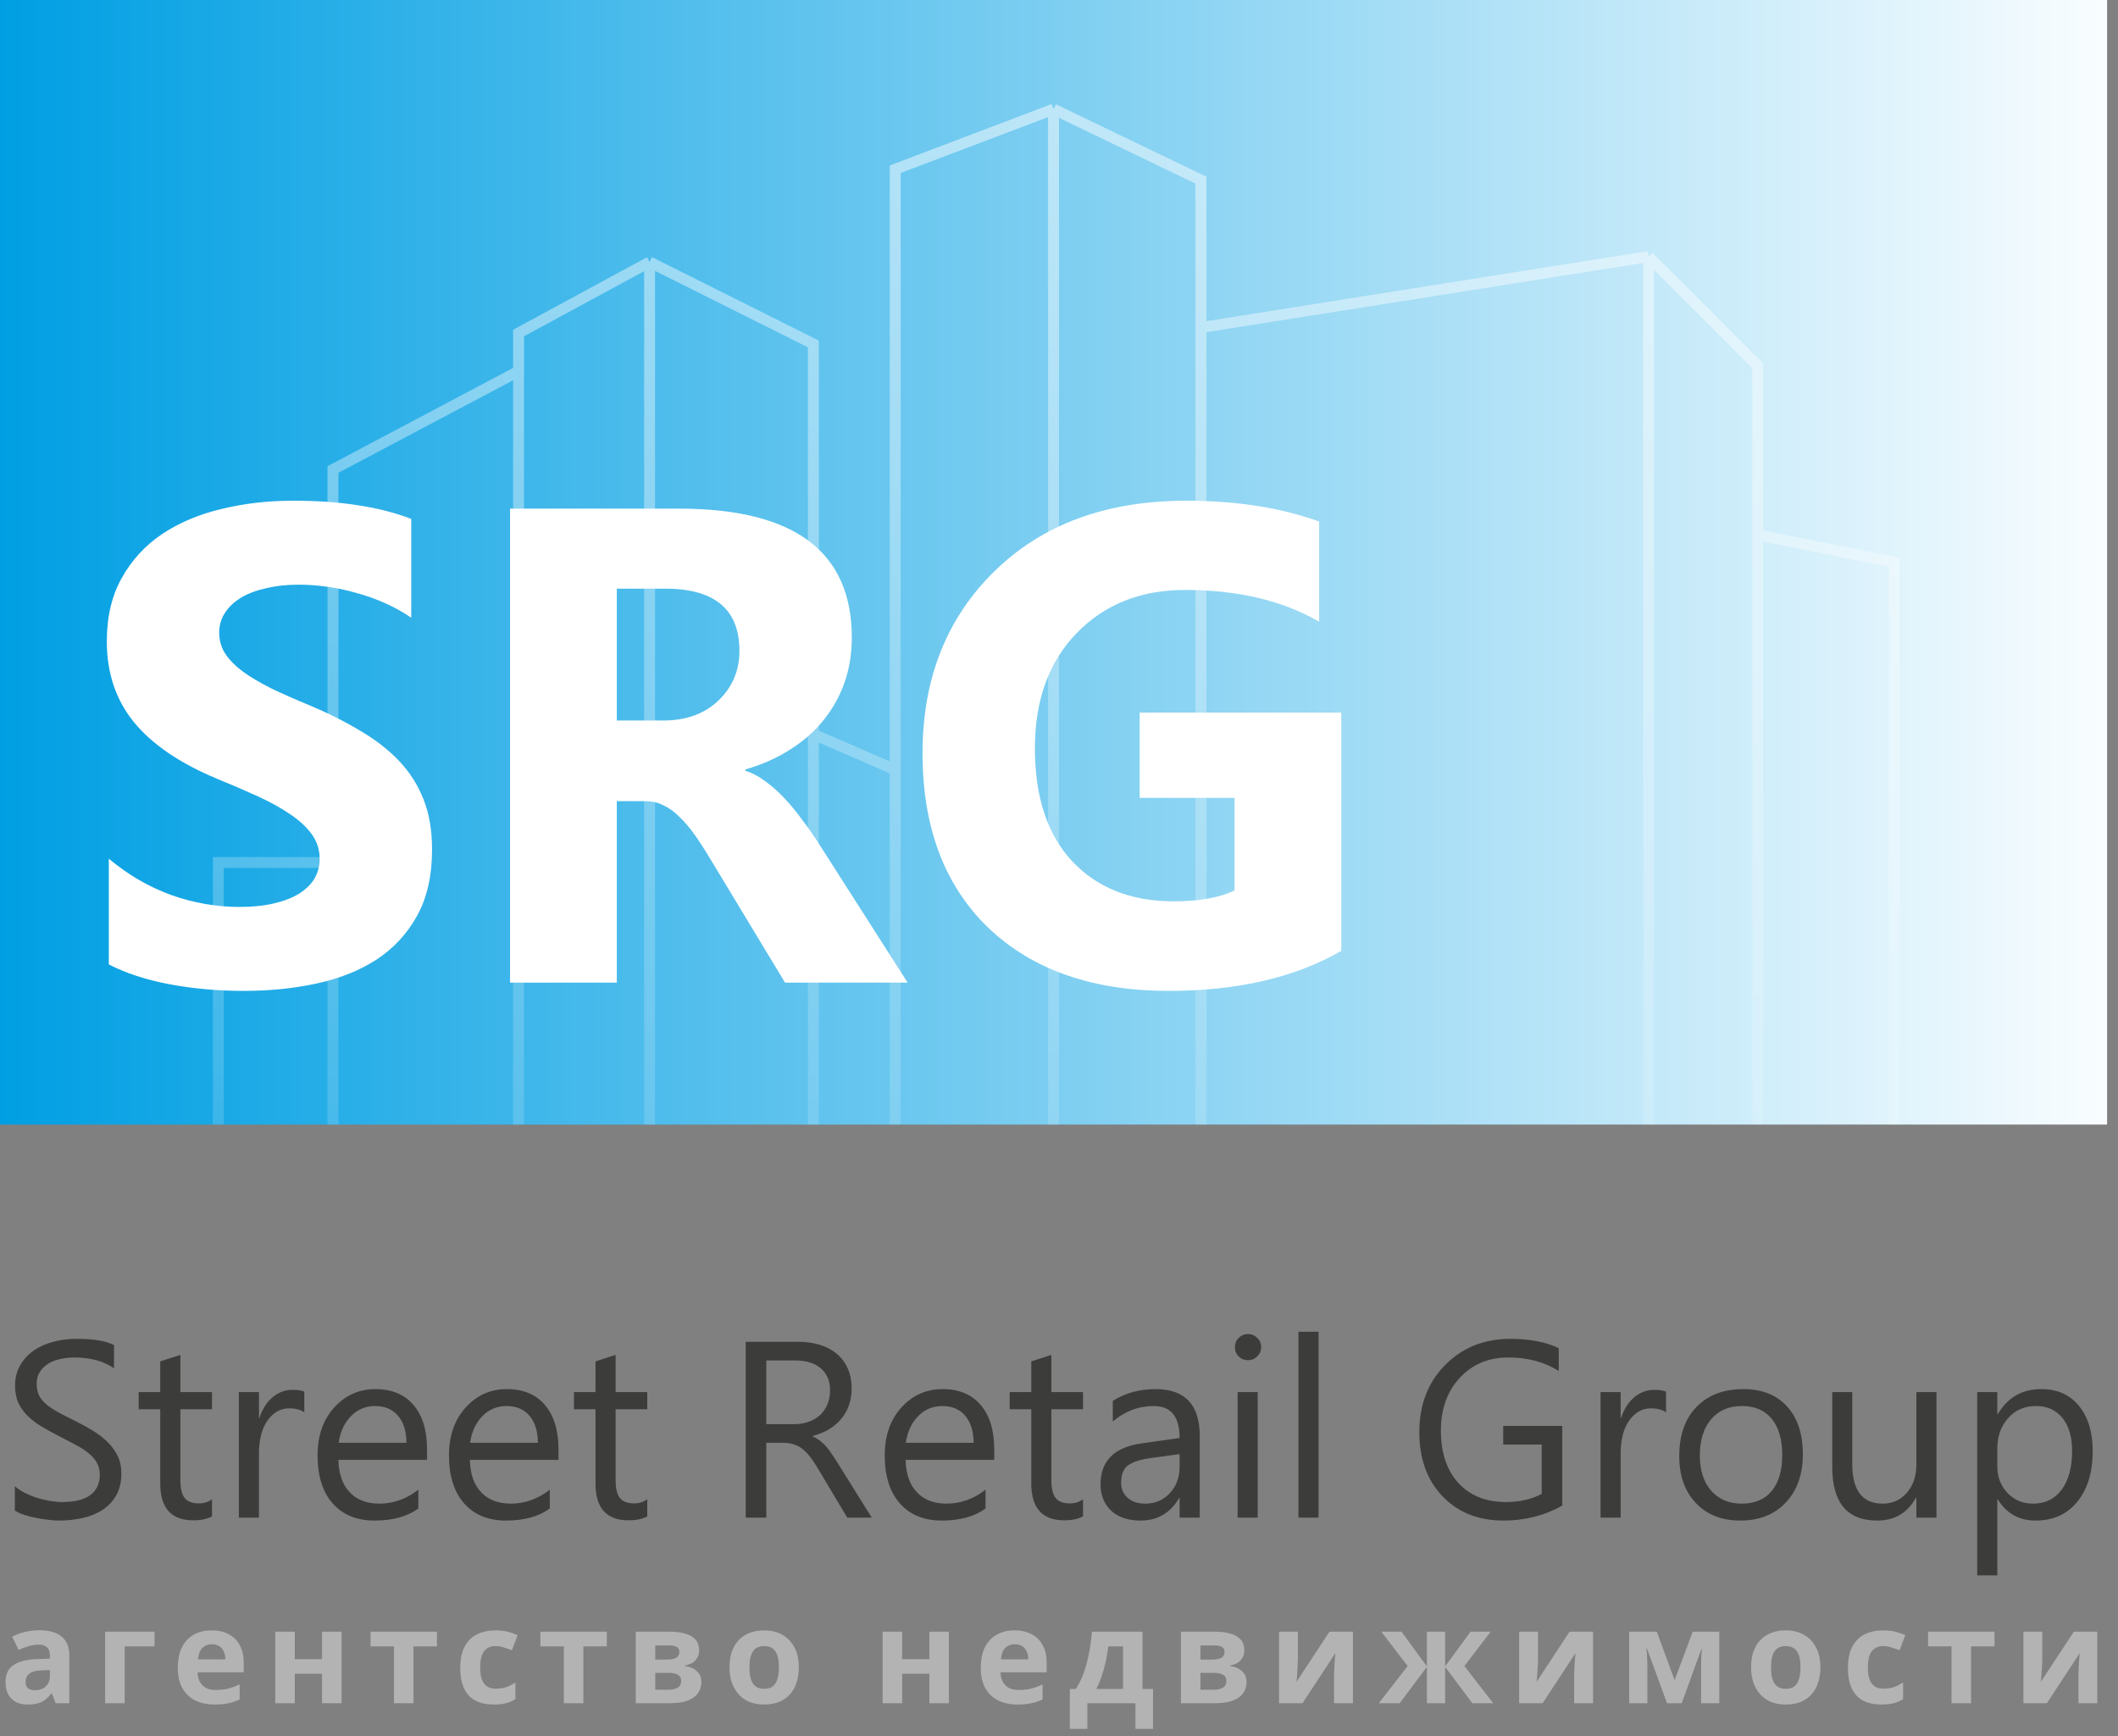 <svg width="194" height="159" viewBox="0 0 194 159" fill="none" xmlns="http://www.w3.org/2000/svg">
<rect x="0" y="0" width="194" height="159" fill="#808080" stroke="none"/>
<rect width="193" height="103" fill="url(#paint0_linear_3_12)"/>
<path d="M20 103V79H30.5M30.5 79V103M30.5 79V43L47.5 34M47.5 34V103M47.5 34V30.5L59.5 24M59.5 24V103M59.5 24L74.5 31.5V67.25M74.5 103V67.25M74.5 67.25L82 70.5V103V15.5L96.5 10M96.5 10V103M96.5 10L110 16.5V30M110 103V30M110 30L151 23.5M151 23.5V103M151 23.5L161 33.5V49M161 103V49M161 49L173.5 51.5V103" stroke="url(#paint1_linear_3_12)"/>
<path d="M9.967 88.335V78.647C11.723 80.121 13.63 81.231 15.688 81.978C17.747 82.704 19.826 83.067 21.925 83.067C23.156 83.067 24.226 82.956 25.134 82.734C26.062 82.512 26.829 82.21 27.435 81.826C28.06 81.422 28.524 80.958 28.827 80.434C29.13 79.889 29.281 79.303 29.281 78.678C29.281 77.83 29.039 77.073 28.555 76.407C28.07 75.741 27.404 75.126 26.557 74.561C25.729 73.995 24.74 73.451 23.59 72.926C22.439 72.401 21.198 71.866 19.866 71.321C16.476 69.909 13.943 68.183 12.268 66.144C10.613 64.106 9.785 61.644 9.785 58.758C9.785 56.497 10.239 54.56 11.148 52.945C12.056 51.31 13.287 49.968 14.841 48.919C16.415 47.87 18.231 47.102 20.29 46.618C22.349 46.114 24.528 45.861 26.829 45.861C29.09 45.861 31.088 46.003 32.823 46.285C34.579 46.547 36.194 46.961 37.667 47.526V56.578C36.94 56.074 36.143 55.63 35.275 55.246C34.428 54.863 33.55 54.55 32.642 54.308C31.733 54.045 30.825 53.853 29.917 53.732C29.029 53.611 28.181 53.551 27.374 53.551C26.264 53.551 25.255 53.662 24.347 53.884C23.439 54.086 22.672 54.378 22.046 54.762C21.42 55.145 20.936 55.609 20.593 56.154C20.25 56.679 20.078 57.274 20.078 57.94C20.078 58.667 20.27 59.323 20.653 59.908C21.037 60.473 21.582 61.018 22.288 61.543C22.994 62.047 23.852 62.552 24.861 63.057C25.87 63.541 27.011 64.046 28.282 64.57C30.018 65.297 31.572 66.074 32.944 66.901C34.337 67.709 35.528 68.627 36.517 69.656C37.505 70.686 38.262 71.866 38.787 73.198C39.312 74.51 39.574 76.044 39.574 77.8C39.574 80.222 39.11 82.26 38.182 83.915C37.273 85.55 36.032 86.882 34.458 87.911C32.884 88.92 31.047 89.647 28.948 90.091C26.869 90.535 24.67 90.757 22.349 90.757C19.967 90.757 17.697 90.555 15.537 90.151C13.398 89.748 11.541 89.142 9.967 88.335ZM83.138 90H71.906L65.155 78.829C64.651 77.981 64.166 77.225 63.702 76.559C63.238 75.893 62.764 75.328 62.279 74.863C61.815 74.379 61.321 74.016 60.796 73.773C60.291 73.511 59.736 73.38 59.131 73.38H56.497V90H46.719V46.588H62.219C72.754 46.588 78.022 50.523 78.022 58.395C78.022 59.908 77.789 61.311 77.325 62.602C76.861 63.874 76.205 65.024 75.357 66.054C74.51 67.083 73.481 67.971 72.269 68.718C71.079 69.465 69.747 70.05 68.273 70.474V70.595C68.919 70.796 69.545 71.13 70.15 71.594C70.756 72.038 71.341 72.562 71.906 73.168C72.471 73.773 73.006 74.429 73.511 75.136C74.035 75.822 74.51 76.498 74.934 77.164L83.138 90ZM56.497 53.914V65.993H60.735C62.834 65.993 64.519 65.388 65.791 64.177C67.083 62.946 67.728 61.422 67.728 59.605C67.728 55.811 65.458 53.914 60.917 53.914H56.497ZM122.856 87.094C118.618 89.536 113.351 90.757 107.054 90.757C100.071 90.757 94.561 88.829 90.524 84.975C86.508 81.1 84.5 75.772 84.5 68.99C84.5 62.169 86.7 56.608 91.1 52.31C95.499 48.011 101.352 45.861 108.658 45.861C113.26 45.861 117.316 46.497 120.828 47.769V56.941C117.478 55.004 113.381 54.035 108.537 54.035C104.48 54.035 101.171 55.357 98.607 58.001C96.064 60.625 94.793 64.136 94.793 68.536C94.793 72.996 95.933 76.448 98.214 78.89C100.515 81.332 103.613 82.553 107.508 82.553C109.849 82.553 111.706 82.22 113.078 81.554V73.077H104.39V65.267H122.856V87.094Z" fill="white"/>
<path d="M1.359 138.349V136.125C1.613 136.35 1.917 136.552 2.269 136.731C2.628 136.911 3.002 137.065 3.392 137.192C3.788 137.312 4.185 137.405 4.582 137.473C4.979 137.54 5.346 137.574 5.683 137.574C6.843 137.574 7.708 137.36 8.277 136.934C8.853 136.499 9.142 135.878 9.142 135.069C9.142 134.635 9.044 134.257 8.85 133.935C8.662 133.613 8.4 133.321 8.063 133.059C7.727 132.79 7.326 132.535 6.862 132.295C6.405 132.048 5.911 131.79 5.379 131.521C4.818 131.236 4.294 130.948 3.807 130.656C3.32 130.364 2.897 130.042 2.538 129.69C2.179 129.338 1.894 128.941 1.685 128.5C1.482 128.05 1.381 127.526 1.381 126.927C1.381 126.194 1.542 125.557 1.864 125.018C2.186 124.472 2.609 124.022 3.133 123.67C3.657 123.319 4.253 123.056 4.919 122.884C5.593 122.712 6.278 122.626 6.974 122.626C8.561 122.626 9.718 122.817 10.444 123.199V125.321C9.493 124.662 8.273 124.333 6.783 124.333C6.371 124.333 5.96 124.378 5.548 124.468C5.136 124.55 4.769 124.689 4.447 124.883C4.125 125.078 3.863 125.329 3.661 125.636C3.459 125.943 3.358 126.317 3.358 126.759C3.358 127.171 3.433 127.526 3.583 127.826C3.74 128.125 3.968 128.398 4.268 128.646C4.567 128.893 4.93 129.132 5.357 129.364C5.791 129.596 6.289 129.851 6.851 130.128C7.427 130.412 7.974 130.712 8.49 131.026C9.007 131.341 9.46 131.689 9.849 132.071C10.238 132.453 10.545 132.876 10.77 133.34C11.002 133.804 11.118 134.336 11.118 134.935C11.118 135.728 10.961 136.402 10.646 136.956C10.339 137.503 9.92 137.948 9.389 138.292C8.865 138.637 8.258 138.884 7.569 139.034C6.881 139.191 6.154 139.27 5.391 139.27C5.136 139.27 4.822 139.247 4.447 139.202C4.073 139.165 3.691 139.105 3.302 139.022C2.912 138.948 2.542 138.854 2.19 138.742C1.846 138.622 1.569 138.491 1.359 138.349ZM19.418 138.888C18.983 139.127 18.41 139.247 17.699 139.247C15.685 139.247 14.678 138.124 14.678 135.878V129.072H12.702V127.5H14.678V124.692L16.52 124.097V127.5H19.418V129.072H16.52V135.552C16.52 136.323 16.651 136.874 16.913 137.203C17.175 137.533 17.609 137.697 18.216 137.697C18.68 137.697 19.081 137.57 19.418 137.315V138.888ZM27.874 129.364C27.552 129.117 27.088 128.994 26.481 128.994C25.695 128.994 25.037 129.364 24.505 130.105C23.981 130.847 23.719 131.857 23.719 133.138V139H21.877V127.5H23.719V129.87H23.764C24.026 129.061 24.426 128.432 24.965 127.983C25.504 127.526 26.107 127.298 26.773 127.298C27.253 127.298 27.619 127.35 27.874 127.455V129.364ZM39.116 133.71H30.996C31.026 134.991 31.37 135.979 32.029 136.675C32.688 137.372 33.594 137.72 34.747 137.72C36.042 137.72 37.233 137.293 38.318 136.439V138.169C37.308 138.903 35.971 139.27 34.309 139.27C32.684 139.27 31.408 138.749 30.48 137.708C29.551 136.66 29.087 135.189 29.087 133.295C29.087 131.506 29.592 130.049 30.603 128.926C31.621 127.796 32.883 127.23 34.388 127.23C35.893 127.23 37.057 127.717 37.88 128.69C38.704 129.664 39.116 131.015 39.116 132.745V133.71ZM37.229 132.149C37.221 131.086 36.963 130.259 36.454 129.667C35.953 129.076 35.252 128.78 34.354 128.78C33.486 128.78 32.748 129.091 32.142 129.712C31.535 130.334 31.161 131.146 31.019 132.149H37.229ZM51.155 133.71H43.035C43.065 134.991 43.41 135.979 44.068 136.675C44.727 137.372 45.633 137.72 46.786 137.72C48.081 137.72 49.272 137.293 50.357 136.439V138.169C49.347 138.903 48.01 139.27 46.348 139.27C44.724 139.27 43.447 138.749 42.519 137.708C41.59 136.66 41.126 135.189 41.126 133.295C41.126 131.506 41.631 130.049 42.642 128.926C43.66 127.796 44.922 127.23 46.427 127.23C47.932 127.23 49.096 127.717 49.919 128.69C50.743 129.664 51.155 131.015 51.155 132.745V133.71ZM49.268 132.149C49.261 131.086 49.002 130.259 48.493 129.667C47.992 129.076 47.291 128.78 46.393 128.78C45.525 128.78 44.787 129.091 44.181 129.712C43.574 130.334 43.2 131.146 43.058 132.149H49.268ZM59.286 138.888C58.851 139.127 58.279 139.247 57.567 139.247C55.553 139.247 54.546 138.124 54.546 135.878V129.072H52.57V127.5H54.546V124.692L56.388 124.097V127.5H59.286V129.072H56.388V135.552C56.388 136.323 56.519 136.874 56.781 137.203C57.043 137.533 57.477 137.697 58.084 137.697C58.548 137.697 58.949 137.57 59.286 137.315V138.888ZM79.849 139H77.603L74.907 134.485C74.66 134.066 74.421 133.71 74.189 133.418C73.956 133.119 73.717 132.876 73.47 132.688C73.23 132.501 72.968 132.367 72.684 132.284C72.407 132.194 72.092 132.149 71.74 132.149H70.19V139H68.304V122.896H73.11C73.814 122.896 74.462 122.985 75.053 123.165C75.652 123.337 76.169 123.603 76.603 123.962C77.045 124.322 77.389 124.771 77.636 125.31C77.883 125.842 78.007 126.467 78.007 127.186C78.007 127.747 77.921 128.264 77.749 128.735C77.584 129.2 77.344 129.615 77.03 129.982C76.723 130.349 76.349 130.663 75.907 130.925C75.472 131.18 74.982 131.378 74.436 131.521V131.565C74.705 131.685 74.937 131.824 75.132 131.981C75.334 132.131 75.525 132.31 75.705 132.52C75.884 132.73 76.06 132.969 76.232 133.239C76.412 133.501 76.611 133.808 76.828 134.16L79.849 139ZM70.19 124.603V130.442H72.751C73.223 130.442 73.657 130.371 74.054 130.229C74.458 130.087 74.806 129.885 75.098 129.623C75.39 129.353 75.618 129.027 75.783 128.646C75.948 128.256 76.03 127.822 76.03 127.343C76.03 126.482 75.749 125.812 75.188 125.333C74.634 124.846 73.829 124.603 72.773 124.603H70.19ZM91.068 133.71H82.948C82.978 134.991 83.323 135.979 83.981 136.675C84.64 137.372 85.546 137.72 86.699 137.72C87.995 137.72 89.185 137.293 90.27 136.439V138.169C89.26 138.903 87.923 139.27 86.261 139.27C84.637 139.27 83.36 138.749 82.432 137.708C81.503 136.66 81.039 135.189 81.039 133.295C81.039 131.506 81.544 130.049 82.555 128.926C83.573 127.796 84.835 127.23 86.34 127.23C87.845 127.23 89.009 127.717 89.832 128.69C90.656 129.664 91.068 131.015 91.068 132.745V133.71ZM89.181 132.149C89.174 131.086 88.915 130.259 88.406 129.667C87.905 129.076 87.205 128.78 86.306 128.78C85.438 128.78 84.7 129.091 84.094 129.712C83.487 130.334 83.113 131.146 82.971 132.149H89.181ZM99.199 138.888C98.764 139.127 98.192 139.247 97.481 139.247C95.466 139.247 94.46 138.124 94.46 135.878V129.072H92.483V127.5H94.46V124.692L96.301 124.097V127.5H99.199V129.072H96.301V135.552C96.301 136.323 96.432 136.874 96.694 137.203C96.956 137.533 97.391 137.697 97.997 137.697C98.461 137.697 98.862 137.57 99.199 137.315V138.888ZM109.89 139H108.048V137.203H108.003C107.202 138.581 106.023 139.27 104.466 139.27C103.32 139.27 102.422 138.966 101.771 138.36C101.127 137.753 100.805 136.949 100.805 135.945C100.805 133.797 102.07 132.546 104.601 132.194L108.048 131.711C108.048 129.757 107.258 128.78 105.679 128.78C104.294 128.78 103.043 129.252 101.928 130.195V128.309C103.058 127.59 104.361 127.23 105.836 127.23C108.539 127.23 109.89 128.66 109.89 131.521V139ZM108.048 133.183L105.274 133.564C104.421 133.684 103.777 133.898 103.343 134.205C102.909 134.504 102.691 135.039 102.691 135.811C102.691 136.372 102.89 136.833 103.287 137.192C103.691 137.544 104.226 137.72 104.893 137.72C105.806 137.72 106.558 137.402 107.15 136.765C107.749 136.121 108.048 135.309 108.048 134.328V133.183ZM114.304 124.58C113.974 124.58 113.694 124.468 113.461 124.243C113.229 124.019 113.113 123.734 113.113 123.39C113.113 123.045 113.229 122.761 113.461 122.536C113.694 122.304 113.974 122.188 114.304 122.188C114.641 122.188 114.925 122.304 115.157 122.536C115.397 122.761 115.517 123.045 115.517 123.39C115.517 123.719 115.397 124 115.157 124.232C114.925 124.464 114.641 124.58 114.304 124.58ZM115.202 139H113.36V127.5H115.202V139ZM120.772 139H118.931V121.975H120.772V139ZM143.099 137.899C141.481 138.813 139.685 139.27 137.708 139.27C135.41 139.27 133.549 138.528 132.126 137.046C130.711 135.563 130.004 133.602 130.004 131.161C130.004 128.668 130.79 126.624 132.362 125.029C133.942 123.427 135.941 122.626 138.359 122.626C140.111 122.626 141.583 122.91 142.773 123.479V125.568C141.47 124.745 139.928 124.333 138.146 124.333C136.342 124.333 134.863 124.954 133.71 126.197C132.557 127.44 131.98 129.05 131.98 131.026C131.98 133.063 132.516 134.665 133.586 135.833C134.657 136.993 136.11 137.574 137.944 137.574C139.202 137.574 140.291 137.323 141.212 136.821V132.307H137.686V130.6H143.099V137.899ZM152.6 129.364C152.278 129.117 151.813 128.994 151.207 128.994C150.421 128.994 149.762 129.364 149.23 130.105C148.706 130.847 148.444 131.857 148.444 133.138V139H146.603V127.5H148.444V129.87H148.489C148.751 129.061 149.152 128.432 149.691 127.983C150.23 127.526 150.833 127.298 151.499 127.298C151.978 127.298 152.345 127.35 152.6 127.455V129.364ZM159.405 139.27C157.706 139.27 156.347 138.734 155.329 137.664C154.318 136.585 153.812 135.159 153.812 133.385C153.812 131.453 154.34 129.944 155.396 128.859C156.452 127.773 157.878 127.23 159.675 127.23C161.389 127.23 162.726 127.758 163.684 128.814C164.65 129.87 165.133 131.333 165.133 133.205C165.133 135.039 164.612 136.511 163.572 137.619C162.539 138.719 161.15 139.27 159.405 139.27ZM159.54 128.78C158.357 128.78 157.421 129.185 156.732 129.993C156.044 130.794 155.699 131.902 155.699 133.317C155.699 134.68 156.047 135.754 156.744 136.541C157.44 137.327 158.372 137.72 159.54 137.72C160.73 137.72 161.644 137.334 162.28 136.563C162.924 135.792 163.246 134.695 163.246 133.272C163.246 131.835 162.924 130.727 162.28 129.948C161.644 129.17 160.73 128.78 159.54 128.78ZM177.374 139H175.532V137.181H175.487C174.724 138.573 173.541 139.27 171.938 139.27C169.198 139.27 167.828 137.637 167.828 134.373V127.5H169.659V134.081C169.659 136.507 170.587 137.72 172.444 137.72C173.342 137.72 174.08 137.39 174.656 136.731C175.24 136.065 175.532 135.197 175.532 134.126V127.5H177.374V139ZM182.989 137.338H182.944V144.29H181.103V127.5H182.944V129.521H182.989C183.895 127.994 185.22 127.23 186.965 127.23C188.447 127.23 189.604 127.747 190.435 128.78C191.266 129.806 191.682 131.184 191.682 132.913C191.682 134.837 191.214 136.38 190.278 137.54C189.342 138.693 188.062 139.27 186.437 139.27C184.947 139.27 183.798 138.626 182.989 137.338ZM182.944 132.7V134.306C182.944 135.257 183.251 136.065 183.865 136.731C184.487 137.39 185.273 137.72 186.224 137.72C187.339 137.72 188.211 137.293 188.84 136.439C189.477 135.586 189.795 134.399 189.795 132.879C189.795 131.599 189.499 130.596 188.908 129.87C188.316 129.143 187.515 128.78 186.504 128.78C185.434 128.78 184.573 129.155 183.921 129.903C183.27 130.645 182.944 131.577 182.944 132.7Z" fill="#3C3C3A"/>
<path d="M3.624 149.316C4.504 149.316 5.176 149.508 5.64 149.892C6.112 150.268 6.348 150.848 6.348 151.632V156H5.1L4.752 155.112H4.704C4.52 155.344 4.328 155.536 4.128 155.688C3.936 155.84 3.712 155.948 3.456 156.012C3.208 156.084 2.9 156.12 2.532 156.12C2.148 156.12 1.8 156.048 1.488 155.904C1.184 155.752 0.944 155.524 0.768 155.22C0.592 154.908 0.504 154.516 0.504 154.044C0.504 153.348 0.748 152.836 1.236 152.508C1.724 152.172 2.456 151.988 3.432 151.956L4.572 151.92V151.632C4.572 151.288 4.48 151.036 4.296 150.876C4.12 150.716 3.872 150.636 3.552 150.636C3.232 150.636 2.92 150.684 2.616 150.78C2.312 150.868 2.008 150.98 1.704 151.116L1.116 149.904C1.468 149.72 1.856 149.576 2.28 149.472C2.712 149.368 3.16 149.316 3.624 149.316ZM3.876 152.988C3.3 153.004 2.9 153.108 2.676 153.3C2.452 153.492 2.34 153.744 2.34 154.056C2.34 154.328 2.42 154.524 2.58 154.644C2.74 154.756 2.948 154.812 3.204 154.812C3.588 154.812 3.912 154.7 4.176 154.476C4.44 154.244 4.572 153.92 4.572 153.504V152.964L3.876 152.988ZM14.154 149.448V150.792H11.418V156H9.63V149.448H14.154ZM19.383 149.328C19.991 149.328 20.511 149.444 20.943 149.676C21.383 149.908 21.723 150.244 21.963 150.684C22.203 151.124 22.323 151.664 22.323 152.304V153.168H18.099C18.115 153.672 18.263 154.068 18.543 154.356C18.831 154.644 19.227 154.788 19.731 154.788C20.155 154.788 20.539 154.748 20.883 154.668C21.227 154.58 21.583 154.448 21.951 154.272V155.652C21.631 155.812 21.291 155.928 20.931 156C20.579 156.08 20.151 156.12 19.647 156.12C18.991 156.12 18.411 156 17.907 155.76C17.403 155.512 17.007 155.14 16.719 154.644C16.431 154.148 16.287 153.524 16.287 152.772C16.287 152.004 16.415 151.368 16.671 150.864C16.935 150.352 17.299 149.968 17.763 149.712C18.227 149.456 18.767 149.328 19.383 149.328ZM19.395 150.6C19.051 150.6 18.763 150.712 18.531 150.936C18.307 151.16 18.175 151.508 18.135 151.98H20.643C20.643 151.716 20.595 151.48 20.499 151.272C20.411 151.064 20.275 150.9 20.091 150.78C19.907 150.66 19.675 150.6 19.395 150.6ZM27.001 149.448V151.968H29.497V149.448H31.285V156H29.497V153.3H27.001V156H25.213V149.448H27.001ZM40.022 150.792H37.874V156H36.086V150.792H33.938V149.448H40.022V150.792ZM45.218 156.12C44.57 156.12 44.018 156.004 43.562 155.772C43.106 155.532 42.758 155.164 42.518 154.668C42.278 154.172 42.158 153.536 42.158 152.76C42.158 151.96 42.294 151.308 42.566 150.804C42.838 150.3 43.214 149.928 43.694 149.688C44.182 149.448 44.742 149.328 45.374 149.328C45.822 149.328 46.21 149.372 46.538 149.46C46.874 149.548 47.166 149.652 47.414 149.772L46.886 151.152C46.606 151.04 46.342 150.948 46.094 150.876C45.854 150.804 45.614 150.768 45.374 150.768C45.062 150.768 44.802 150.844 44.594 150.996C44.386 151.14 44.23 151.36 44.126 151.656C44.03 151.944 43.982 152.308 43.982 152.748C43.982 153.18 44.034 153.54 44.138 153.828C44.25 154.108 44.41 154.32 44.618 154.464C44.826 154.6 45.078 154.668 45.374 154.668C45.75 154.668 46.082 154.62 46.37 154.524C46.658 154.42 46.938 154.28 47.21 154.104V155.628C46.938 155.804 46.65 155.928 46.346 156C46.05 156.08 45.674 156.12 45.218 156.12ZM55.582 150.792H53.434V156H51.646V150.792H49.498V149.448H55.582V150.792ZM64.039 151.164C64.039 151.516 63.927 151.816 63.703 152.064C63.487 152.312 63.163 152.472 62.731 152.544V152.592C63.187 152.648 63.551 152.804 63.823 153.06C64.103 153.316 64.243 153.644 64.243 154.044C64.243 154.324 64.187 154.584 64.075 154.824C63.971 155.064 63.803 155.272 63.571 155.448C63.339 155.624 63.039 155.76 62.671 155.856C62.311 155.952 61.871 156 61.351 156H58.231V149.448H61.351C61.863 149.448 62.319 149.504 62.719 149.616C63.127 149.72 63.447 149.896 63.679 150.144C63.919 150.392 64.039 150.732 64.039 151.164ZM62.395 153.948C62.395 153.692 62.295 153.508 62.095 153.396C61.895 153.276 61.595 153.216 61.195 153.216H60.019V154.764H61.231C61.567 154.764 61.843 154.704 62.059 154.584C62.283 154.456 62.395 154.244 62.395 153.948ZM62.227 151.308C62.227 151.1 62.147 150.948 61.987 150.852C61.827 150.756 61.591 150.708 61.279 150.708H60.019V152.004H61.075C61.451 152.004 61.735 151.952 61.927 151.848C62.127 151.736 62.227 151.556 62.227 151.308ZM73.17 152.712C73.17 153.256 73.094 153.74 72.942 154.164C72.798 154.588 72.586 154.948 72.306 155.244C72.034 155.532 71.702 155.752 71.31 155.904C70.918 156.048 70.474 156.12 69.978 156.12C69.522 156.12 69.098 156.048 68.706 155.904C68.322 155.752 67.99 155.532 67.71 155.244C67.43 154.948 67.21 154.588 67.05 154.164C66.898 153.74 66.822 153.256 66.822 152.712C66.822 151.984 66.95 151.372 67.206 150.876C67.462 150.372 67.83 149.988 68.31 149.724C68.79 149.46 69.358 149.328 70.014 149.328C70.63 149.328 71.174 149.46 71.646 149.724C72.118 149.988 72.49 150.372 72.762 150.876C73.034 151.372 73.17 151.984 73.17 152.712ZM68.646 152.712C68.646 153.144 68.69 153.508 68.778 153.804C68.874 154.092 69.022 154.312 69.222 154.464C69.422 154.608 69.682 154.68 70.002 154.68C70.322 154.68 70.578 154.608 70.77 154.464C70.97 154.312 71.114 154.092 71.202 153.804C71.298 153.508 71.346 153.144 71.346 152.712C71.346 152.28 71.298 151.92 71.202 151.632C71.114 151.344 70.97 151.128 70.77 150.984C70.57 150.84 70.31 150.768 69.99 150.768C69.518 150.768 69.174 150.932 68.958 151.26C68.75 151.58 68.646 152.064 68.646 152.712ZM82.632 149.448V151.968H85.128V149.448H86.916V156H85.128V153.3H82.632V156H80.844V149.448H82.632ZM92.929 149.328C93.537 149.328 94.057 149.444 94.489 149.676C94.929 149.908 95.269 150.244 95.509 150.684C95.749 151.124 95.869 151.664 95.869 152.304V153.168H91.645C91.661 153.672 91.809 154.068 92.089 154.356C92.377 154.644 92.773 154.788 93.277 154.788C93.701 154.788 94.085 154.748 94.429 154.668C94.773 154.58 95.129 154.448 95.497 154.272V155.652C95.177 155.812 94.837 155.928 94.477 156C94.125 156.08 93.697 156.12 93.193 156.12C92.537 156.12 91.957 156 91.453 155.76C90.949 155.512 90.553 155.14 90.265 154.644C89.977 154.148 89.833 153.524 89.833 152.772C89.833 152.004 89.961 151.368 90.217 150.864C90.481 150.352 90.845 149.968 91.309 149.712C91.773 149.456 92.313 149.328 92.929 149.328ZM92.941 150.6C92.597 150.6 92.309 150.712 92.077 150.936C91.853 151.16 91.721 151.508 91.681 151.98H94.189C94.189 151.716 94.141 151.48 94.045 151.272C93.957 151.064 93.821 150.9 93.637 150.78C93.453 150.66 93.221 150.6 92.941 150.6ZM104.651 149.448V154.692H105.611V158.352H104.003V156H99.599V158.352H97.991V154.692H98.543C98.831 154.252 99.075 153.752 99.275 153.192C99.475 152.624 99.635 152.02 99.755 151.38C99.875 150.74 99.963 150.096 100.019 149.448H104.651ZM101.519 150.792C101.455 151.272 101.375 151.74 101.279 152.196C101.183 152.644 101.063 153.076 100.919 153.492C100.783 153.908 100.615 154.308 100.415 154.692H102.863V150.792H101.519ZM113.976 151.164C113.976 151.516 113.864 151.816 113.64 152.064C113.424 152.312 113.1 152.472 112.668 152.544V152.592C113.124 152.648 113.488 152.804 113.76 153.06C114.04 153.316 114.18 153.644 114.18 154.044C114.18 154.324 114.124 154.584 114.012 154.824C113.908 155.064 113.74 155.272 113.508 155.448C113.276 155.624 112.976 155.76 112.608 155.856C112.248 155.952 111.808 156 111.288 156H108.168V149.448H111.288C111.8 149.448 112.256 149.504 112.656 149.616C113.064 149.72 113.384 149.896 113.616 150.144C113.856 150.392 113.976 150.732 113.976 151.164ZM112.332 153.948C112.332 153.692 112.232 153.508 112.032 153.396C111.832 153.276 111.532 153.216 111.132 153.216H109.956V154.764H111.168C111.504 154.764 111.78 154.704 111.996 154.584C112.22 154.456 112.332 154.244 112.332 153.948ZM112.164 151.308C112.164 151.1 112.084 150.948 111.924 150.852C111.764 150.756 111.528 150.708 111.216 150.708H109.956V152.004H111.012C111.388 152.004 111.672 151.952 111.864 151.848C112.064 151.736 112.164 151.556 112.164 151.308ZM118.883 152.04C118.883 152.176 118.875 152.344 118.859 152.544C118.851 152.744 118.839 152.948 118.823 153.156C118.815 153.364 118.803 153.548 118.787 153.708C118.771 153.868 118.759 153.98 118.751 154.044L121.775 149.448H123.923V156H122.195V153.384C122.195 153.168 122.203 152.932 122.219 152.676C122.235 152.412 122.251 152.168 122.267 151.944C122.291 151.712 122.307 151.536 122.315 151.416L119.303 156H117.155V149.448H118.883V152.04ZM136.543 149.448L134.131 152.592L136.771 156H134.863L132.367 152.676V156H130.699V152.676L128.203 156H126.295L128.935 152.592L126.523 149.448H128.371L130.699 152.628V149.448H132.367V152.628L134.695 149.448H136.543ZM140.876 152.04C140.876 152.176 140.868 152.344 140.852 152.544C140.844 152.744 140.832 152.948 140.816 153.156C140.808 153.364 140.796 153.548 140.78 153.708C140.764 153.868 140.752 153.98 140.744 154.044L143.768 149.448H145.916V156H144.188V153.384C144.188 153.168 144.196 152.932 144.212 152.676C144.228 152.412 144.244 152.168 144.26 151.944C144.284 151.712 144.3 151.536 144.308 151.416L141.296 156H139.148V149.448H140.876V152.04ZM157.481 149.448V156H155.813V152.784C155.813 152.464 155.817 152.152 155.825 151.848C155.841 151.544 155.861 151.264 155.885 151.008H155.849L154.037 156H152.693L150.857 150.996H150.809C150.841 151.26 150.861 151.544 150.869 151.848C150.885 152.144 150.893 152.472 150.893 152.832V156H149.225V149.448H151.757L153.389 153.888L155.045 149.448H157.481ZM166.742 152.712C166.742 153.256 166.666 153.74 166.514 154.164C166.37 154.588 166.158 154.948 165.878 155.244C165.606 155.532 165.274 155.752 164.882 155.904C164.49 156.048 164.046 156.12 163.55 156.12C163.094 156.12 162.67 156.048 162.278 155.904C161.894 155.752 161.562 155.532 161.282 155.244C161.002 154.948 160.782 154.588 160.622 154.164C160.47 153.74 160.394 153.256 160.394 152.712C160.394 151.984 160.522 151.372 160.778 150.876C161.034 150.372 161.402 149.988 161.882 149.724C162.362 149.46 162.93 149.328 163.586 149.328C164.202 149.328 164.746 149.46 165.218 149.724C165.69 149.988 166.062 150.372 166.334 150.876C166.606 151.372 166.742 151.984 166.742 152.712ZM162.218 152.712C162.218 153.144 162.262 153.508 162.35 153.804C162.446 154.092 162.594 154.312 162.794 154.464C162.994 154.608 163.254 154.68 163.574 154.68C163.894 154.68 164.15 154.608 164.342 154.464C164.542 154.312 164.686 154.092 164.774 153.804C164.87 153.508 164.918 153.144 164.918 152.712C164.918 152.28 164.87 151.92 164.774 151.632C164.686 151.344 164.542 151.128 164.342 150.984C164.142 150.84 163.882 150.768 163.562 150.768C163.09 150.768 162.746 150.932 162.53 151.26C162.322 151.58 162.218 152.064 162.218 152.712ZM172.323 156.12C171.675 156.12 171.123 156.004 170.667 155.772C170.211 155.532 169.863 155.164 169.623 154.668C169.383 154.172 169.263 153.536 169.263 152.76C169.263 151.96 169.399 151.308 169.671 150.804C169.943 150.3 170.319 149.928 170.799 149.688C171.287 149.448 171.847 149.328 172.479 149.328C172.927 149.328 173.315 149.372 173.643 149.46C173.979 149.548 174.271 149.652 174.519 149.772L173.991 151.152C173.711 151.04 173.447 150.948 173.199 150.876C172.959 150.804 172.719 150.768 172.479 150.768C172.167 150.768 171.907 150.844 171.699 150.996C171.491 151.14 171.335 151.36 171.231 151.656C171.135 151.944 171.087 152.308 171.087 152.748C171.087 153.18 171.139 153.54 171.243 153.828C171.355 154.108 171.515 154.32 171.723 154.464C171.931 154.6 172.183 154.668 172.479 154.668C172.855 154.668 173.187 154.62 173.475 154.524C173.763 154.42 174.043 154.28 174.315 154.104V155.628C174.043 155.804 173.755 155.928 173.451 156C173.155 156.08 172.779 156.12 172.323 156.12ZM182.687 150.792H180.539V156H178.751V150.792H176.603V149.448H182.687V150.792ZM187.064 152.04C187.064 152.176 187.056 152.344 187.04 152.544C187.032 152.744 187.02 152.948 187.004 153.156C186.996 153.364 186.984 153.548 186.968 153.708C186.952 153.868 186.94 153.98 186.932 154.044L189.956 149.448H192.104V156H190.376V153.384C190.376 153.168 190.384 152.932 190.4 152.676C190.416 152.412 190.432 152.168 190.448 151.944C190.472 151.712 190.488 151.536 190.496 151.416L187.484 156H185.336V149.448H187.064V152.04Z" fill="#B4B3B3"/>
<defs>
<linearGradient id="paint0_linear_3_12" x1="0" y1="51.5" x2="193" y2="51.5" gradientUnits="userSpaceOnUse">
<stop stop-color="#009FE3"/>
<stop offset="1" stop-color="#F9FDFF"/>
</linearGradient>
<linearGradient id="paint1_linear_3_12" x1="96.75" y1="103" x2="96.75" y2="10" gradientUnits="userSpaceOnUse">
<stop stop-color="white" stop-opacity="0.15"/>
<stop offset="1" stop-color="white" stop-opacity="0.5"/>
</linearGradient>
</defs>
</svg>

